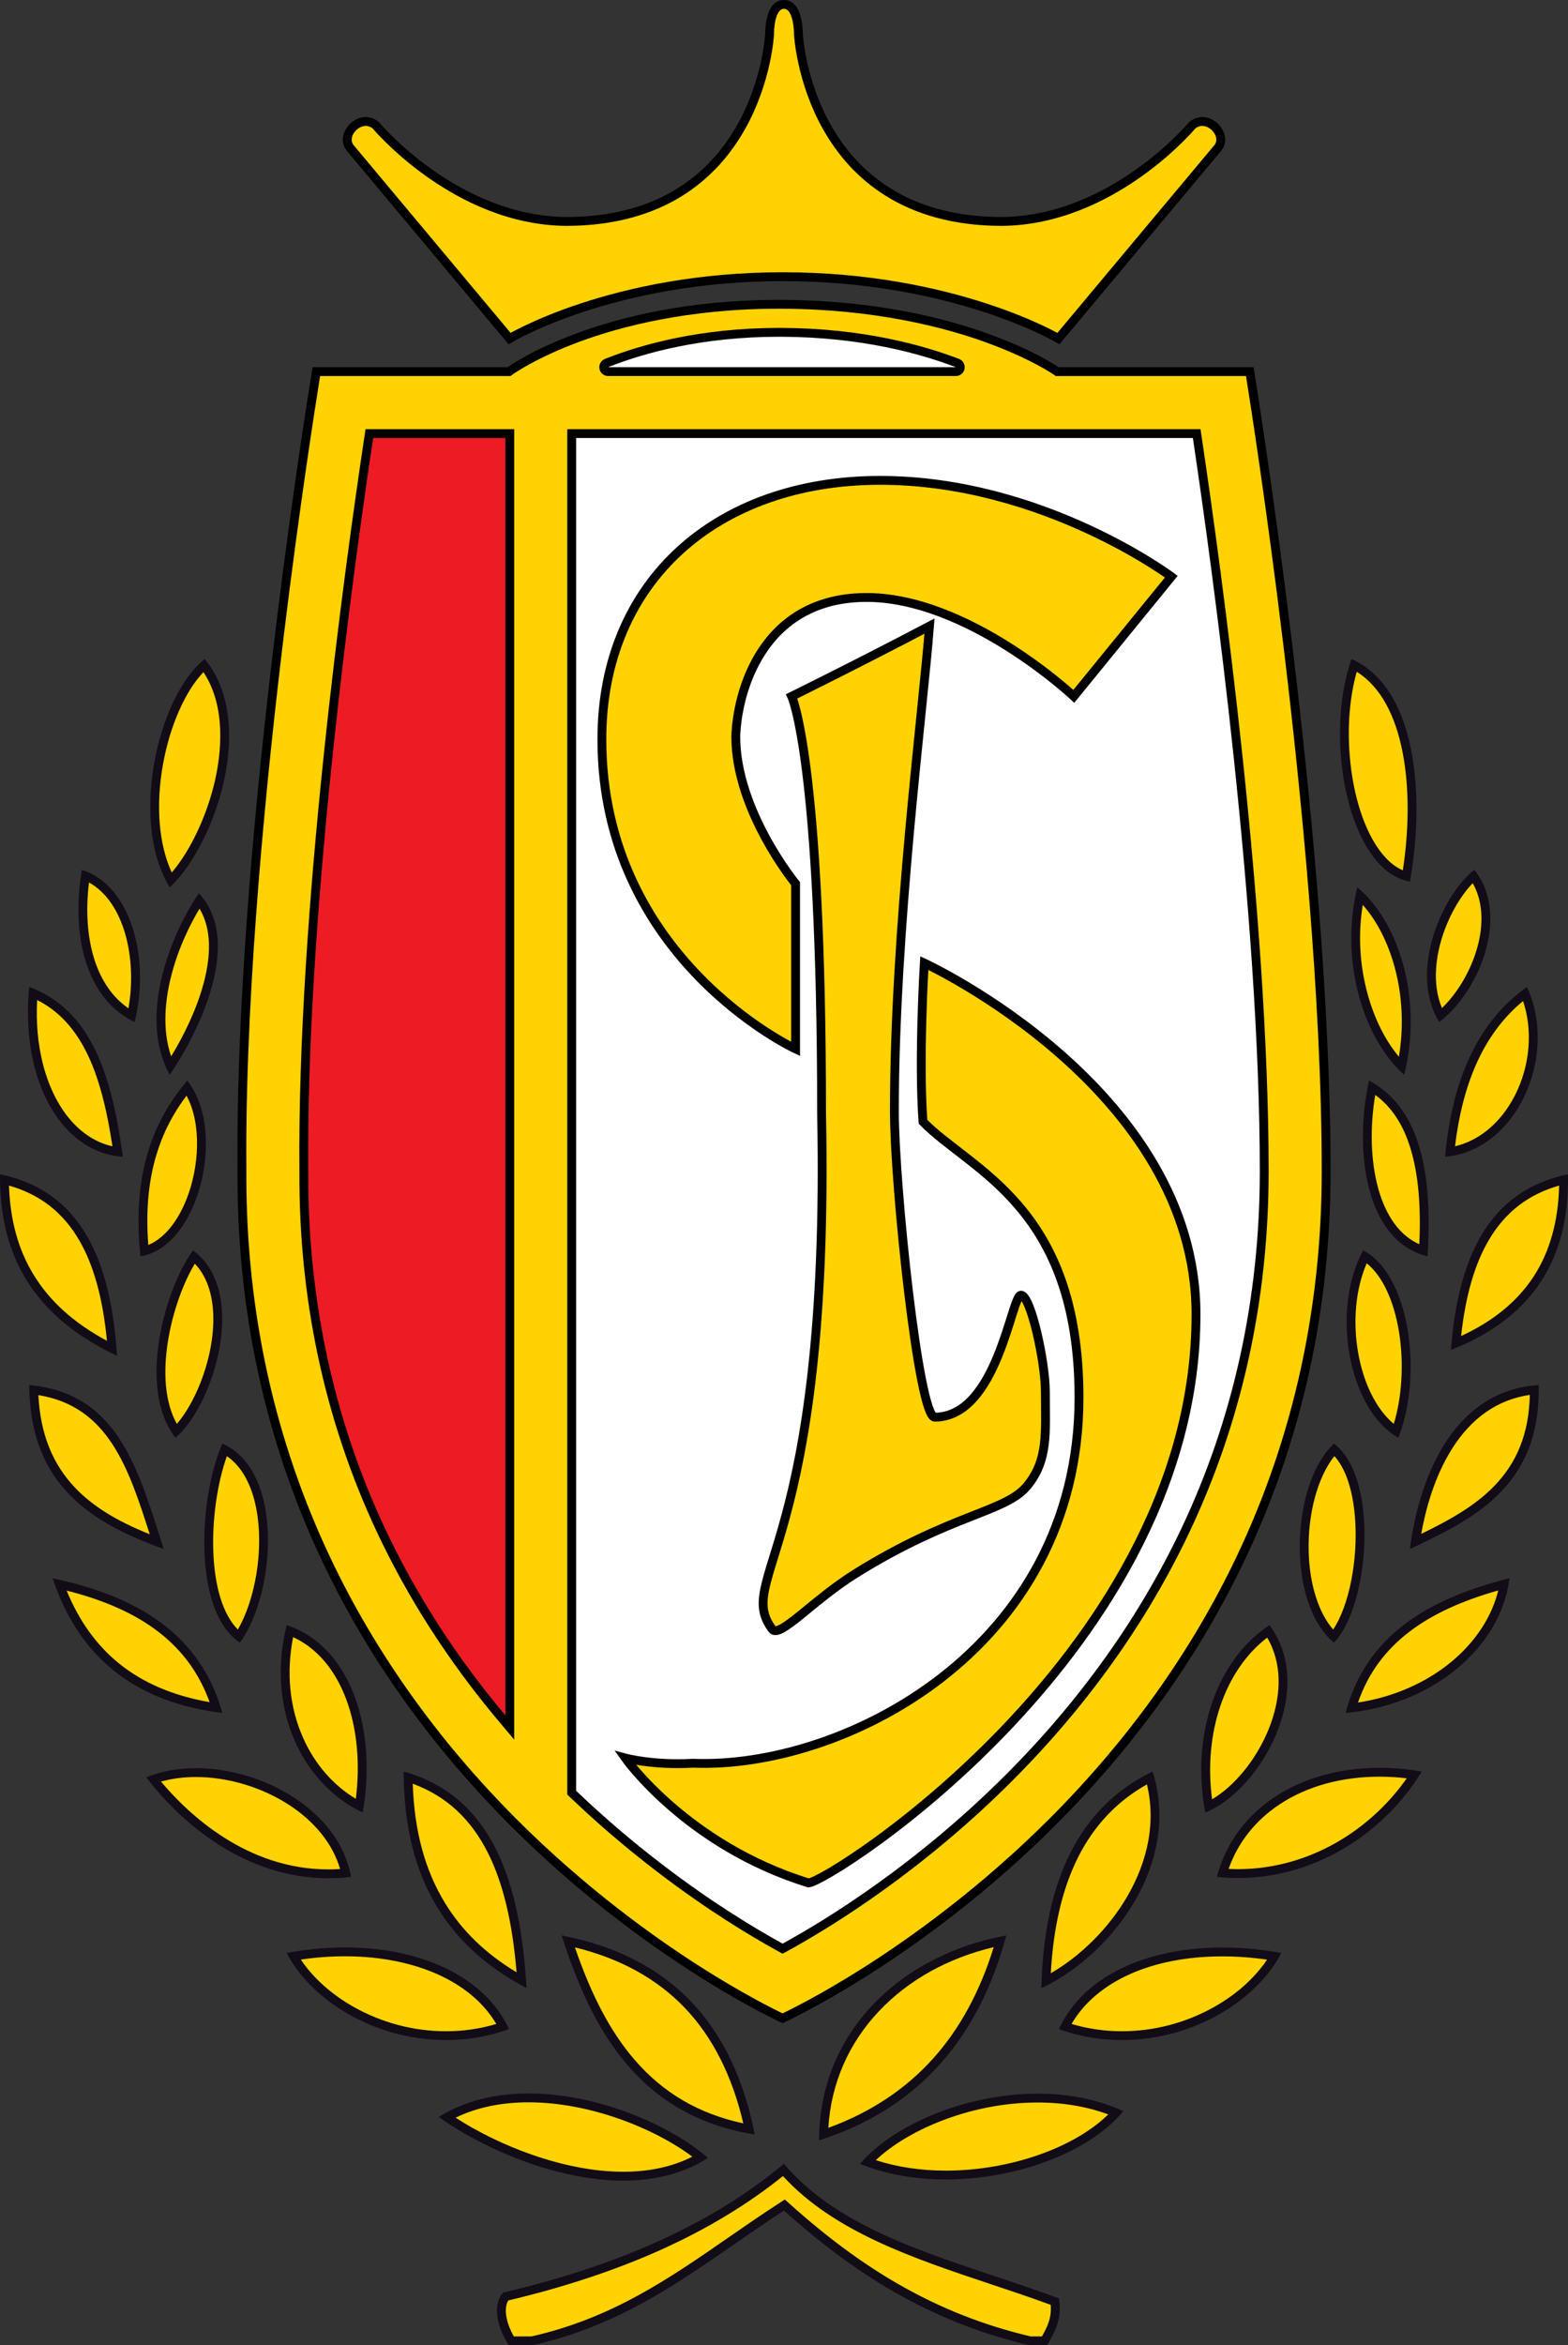 <?xml version="1.0" encoding="utf-8"?>
<!-- Generator: Adobe Illustrator 12.0.0, SVG Export Plug-In . SVG Version: 6.00 Build 51448)  -->
<!DOCTYPE svg PUBLIC "-//W3C//DTD SVG 1.1//EN" "http://www.w3.org/Graphics/SVG/1.1/DTD/svg11.dtd">
<svg  version="1.1" id="Layer_1" xmlns="http://www.w3.org/2000/svg" xmlns:xlink="http://www.w3.org/1999/xlink" width="201.011" height="300.426"
	 viewBox="0 0 201.011 300.426" overflow="visible" enable-background="new 0 0 201.011 300.426" xml:space="preserve">
<rect x="0" y="0" width="201.011" height="300.426" fill="#333333" stroke="none"/>
<g>
	<g>
		<g>
			<g>
				<path fill-rule="evenodd" clip-rule="evenodd" fill="#FFD200" d="M19.823,103.428c0,3.356,0.644,6.59,2.074,9.264
					c3.516-3.639,6.938-11.328,6.938-18.383c0-3.33-0.805-6.482-2.677-9.006C22.689,88.441,19.823,96.134,19.823,103.428z"/>
				<path fill="#120C16" d="M26.251,84.426c-3.956,3.076-6.982,11.249-6.987,18.905c-0.002,3.366,0.579,6.632,1.922,9.321l0,0
					c0.005,0.011,0.011,0.022,0.016,0.032l0,0c0.171,0.341,0.354,0.671,0.549,0.992c0.267-0.244,0.534-0.512,0.8-0.803l0,0
					c0.008-0.009,0.017-0.019,0.025-0.028l0,0c3.491-3.835,6.79-11.512,6.796-18.552C29.377,90.618,28.483,87.116,26.251,84.426
					L26.251,84.426z M22.019,111.767c-1.68-3.642-2.084-8.647-1.096-14.015c0.9-4.887,2.872-9.29,5.162-11.651
					c2.978,4.503,2.235,10.536,1.48,13.869C26.538,104.492,24.388,109.014,22.019,111.767L22.019,111.767z"/>
			</g>
			<g>
				<path fill-rule="evenodd" clip-rule="evenodd" fill="#FFD200" d="M172.334,94.031c0,5.202,1.159,10.486,3.343,14.149
					c1.302,2.185,2.889,3.526,4.602,4.009c0.462-2.815,0.736-5.708,0.736-8.526c0-8.18-2.154-15.627-7.423-18.383
					C172.757,87.941,172.334,90.963,172.334,94.031z"/>
				<path fill="#120C16" d="M173.251,84.426c-0.996,2.854-1.467,6.167-1.47,9.504c-0.009,8.355,2.913,16.864,7.869,18.705l0,0
					c0.002,0,0.003,0.001,0.005,0.001l0,0c0.354,0.132,0.72,0.229,1.096,0.29c0.533-3.032,0.834-6.212,0.833-9.314
					C181.583,95.037,179.282,87.056,173.251,84.426L173.251,84.426z M179.838,111.488c-1.663-0.708-2.892-2.282-3.675-3.597
					c-1.651-2.77-2.76-6.668-3.124-10.975c-0.326-3.864-0.011-7.664,0.889-10.859C180.144,89.907,181.411,101.174,179.838,111.488
					L179.838,111.488z"/>
			</g>
			<g>
				<path fill-rule="evenodd" clip-rule="evenodd" fill="#FFD200" d="M10.617,116.586c0,6.26,2.232,11.134,6.226,13.438
					c0.329-1.543,0.527-3.139,0.527-4.732c0-5.718-2.146-11.218-6.404-13.035C10.747,113.753,10.617,115.208,10.617,116.586z"/>
				<path fill="#120C16" d="M10.501,111.426c-0.292,1.725-0.441,3.431-0.443,5.08c-0.006,6,1.95,11.242,6.163,13.856l0,0
					c0.012,0.007,0.022,0.014,0.034,0.021l0,0c0.319,0.196,0.651,0.377,0.996,0.543c0.092-0.366,0.175-0.735,0.249-1.106l0,0
					c0.002-0.011,0.004-0.021,0.006-0.033l0,0c0.293-1.489,0.44-3.013,0.442-4.518C17.956,118.958,15.414,112.996,10.501,111.426
					L10.501,111.426z M16.467,129.167c-1.995-1.37-3.492-3.507-4.367-6.262c-0.903-2.842-1.137-6.226-0.69-9.859
					C15.925,115.528,17.596,122.778,16.467,129.167L16.467,129.167z"/>
			</g>
			<g>
				<path fill-rule="evenodd" clip-rule="evenodd" fill="#FFD200" d="M183.496,124.98c0,1.74,0.414,3.422,1.205,4.97
					c2.921-2.505,5.187-6.646,5.68-10.644c0.061-0.492,0.101-1.036,0.101-1.611c0-1.69-0.391-3.646-1.59-5.399
					C186.311,114.643,183.496,119.92,183.496,124.98z"/>
				<path fill="#120C16" d="M189.001,111.426c-2.98,2.325-6.073,8.11-6.063,13.57c0.003,1.71,0.311,3.388,1.021,4.917l0,0
					c0.002,0.005,0.004,0.009,0.006,0.014l0,0c0.159,0.34,0.338,0.673,0.537,0.998c0.295-0.224,0.586-0.466,0.871-0.726l0,0
					c0.004-0.003,0.007-0.006,0.01-0.009l0,0c3.188-2.902,5.668-7.898,5.667-12.504
					C191.049,115.404,190.438,113.216,189.001,111.426L189.001,111.426z M184.853,129.134c-1.359-3.234-0.65-6.844-0.05-8.84
					c0.843-2.795,2.351-5.468,3.994-7.159c1.188,2.081,1.23,4.41,1.021,6.103C189.377,122.813,187.399,126.691,184.853,129.134
					L184.853,129.134z"/>
			</g>
			<g>
				<path fill-rule="evenodd" clip-rule="evenodd" fill="#FFD200" d="M173.79,120.167c0,6.856,2.597,12.96,5.856,16.337
					c0.411-1.928,0.647-3.837,0.647-5.677c0-6.863-2.615-12.816-5.922-16.017C174.003,116.619,173.79,118.418,173.79,120.167z"/>
				<path fill="#120C16" d="M174.001,113.676c-0.528,2.157-0.772,4.337-0.773,6.471c-0.006,6.69,2.372,12.931,5.828,16.611l0,0
					c0.043,0.045,0.084,0.089,0.127,0.134l0,0c0.267,0.277,0.54,0.539,0.818,0.785c0.094-0.368,0.179-0.736,0.257-1.104l0,0
					c0.012-0.057,0.023-0.114,0.035-0.17l0,0c0.374-1.839,0.551-3.683,0.554-5.488C180.858,123.65,178.059,116.997,174.001,113.676
					L174.001,113.676z M179.331,135.364c-1.756-2.089-3.159-4.897-4.031-8.108c-1.01-3.723-1.211-7.604-0.6-11.338
					c1.808,2.025,3.24,4.818,4.113,8.064C179.795,127.631,179.97,131.603,179.331,135.364L179.331,135.364z"/>
			</g>
			<g>
				<path fill-rule="evenodd" clip-rule="evenodd" fill="#FFD200" d="M20.639,130.583c0,2.077,0.376,4.09,1.201,5.928
					c2.493-3.807,5.502-9.98,5.502-15.282c0-2.172-0.549-4.17-1.805-5.812C23.095,119.179,20.639,125.053,20.639,130.583z"/>
				<path fill="#120C16" d="M25.501,114.426c-2.427,3.494-5.448,9.992-5.438,16.188c0.003,2.034,0.333,4.035,1.117,5.887l0,0
					c0.022,0.053,0.045,0.105,0.068,0.158l0,0c0.151,0.344,0.318,0.683,0.502,1.016c0.199-0.285,0.412-0.6,0.632-0.941l0,0
					c0.029-0.044,0.058-0.089,0.086-0.135l0,0c2.29-3.572,5.464-9.868,5.457-15.388C27.923,118.672,27.247,116.297,25.501,114.426
					L25.501,114.426z M21.94,135.315c-1.192-3.462-0.735-7.255-0.063-10.011c0.961-3.934,2.617-7.108,3.701-8.906
					C28.72,121.587,25.125,130.135,21.94,135.315L21.94,135.315z"/>
			</g>
			<g>
				<path fill-rule="evenodd" clip-rule="evenodd" fill="#FFD200" d="M4.151,129.75c0,5.672,1.541,10.663,4.387,14.011
					c1.818,2.139,4.072,3.385,6.534,3.727c-1.259-8.719-3.57-17.001-10.798-20.168C4.213,128.137,4.151,128.956,4.151,129.75z"/>
				<path fill="#120C16" d="M3.751,126.426c-0.112,1.124-0.167,2.224-0.167,3.295c0,9.778,4.53,17.154,11.003,18.315l0,0
					c0.012,0.002,0.025,0.004,0.038,0.006l0,0c0.37,0.065,0.745,0.11,1.126,0.133C14.39,138.287,11.962,129.465,3.751,126.426
					L3.751,126.426z M14.414,146.843c-2.039-0.458-3.9-1.633-5.445-3.449c-1.552-1.825-2.749-4.272-3.463-7.077
					c-0.649-2.548-0.899-5.306-0.746-8.218c2.8,1.412,4.947,3.753,6.534,7.117C12.976,138.779,13.854,143.139,14.414,146.843
					L14.414,146.843z"/>
			</g>
			<g>
				<path fill-rule="evenodd" clip-rule="evenodd" fill="#FFD200" d="M185.915,147.456c3.319-0.509,6.34-2.636,8.344-6.051
					c1.531-2.61,2.311-5.571,2.311-8.473c0-1.924-0.403-3.799-1.097-5.552C190.109,131.482,186.895,138.225,185.915,147.456z"/>
				<path fill="#120C16" d="M195.751,126.426c-6.304,4.445-9.603,11.897-10.5,21.75c0.381-0.03,0.756-0.08,1.124-0.149l0,0
					c0.01-0.002,0.02-0.003,0.029-0.005l0,0c6.366-1.213,10.713-8.118,10.722-15.103
					C197.129,130.703,196.695,128.479,195.751,126.426L195.751,126.426z M186.531,146.834c0.508-4.26,1.504-7.98,2.968-11.077
					c1.437-3.041,3.367-5.565,5.75-7.523c0.618,1.844,0.856,3.866,0.693,5.925c-0.195,2.463-0.947,4.87-2.173,6.959
					C191.994,144.144,189.408,146.168,186.531,146.834L186.531,146.834z"/>
			</g>
			<g>
				<path fill-rule="evenodd" clip-rule="evenodd" fill="#FFD200" d="M18.323,156.407c0,1.2,0.09,2.466,0.204,3.749
					c2.41-0.651,4.557-2.891,5.936-6.393c0.847-2.151,1.358-4.742,1.358-7.275c0-2.601-0.58-5.106-1.846-7.045
					C20.199,144.183,18.323,149.648,18.323,156.407z"/>
				<path fill="#120C16" d="M24.001,138.426c-3.706,4.384-6.252,9.927-6.244,18.025c0.001,1.069,0.046,2.183,0.14,3.344l0,0
					c0,0.001,0,0.001,0,0.002l0,0c0.03,0.371,0.064,0.748,0.104,1.13c0.377-0.057,0.745-0.147,1.102-0.271l0,0
					c0.004-0.001,0.007-0.002,0.011-0.003l0,0c4.442-1.547,7.289-8.112,7.283-14.147C26.394,143.43,25.65,140.492,24.001,138.426
					L24.001,138.426z M19.009,159.478c-0.329-4.332,0.011-8.112,1.032-11.523c0.823-2.749,2.095-5.25,3.873-7.605
					c1.982,3.684,1.591,9.216,0.021,13.206C22.745,156.577,20.992,158.667,19.009,159.478L19.009,159.478z"/>
			</g>
			<g>
				<path fill-rule="evenodd" clip-rule="evenodd" fill="#FFD200" d="M175.29,145.524c0,6.826,2.306,12.962,7.172,14.597
					c0.065-1.207,0.12-2.396,0.12-3.499c0-8.93-2.176-14.461-6.661-17.252C175.525,141.411,175.29,143.493,175.29,145.524z"/>
				<path fill="#120C16" d="M175.501,138.426c-0.508,2.305-0.78,4.749-0.782,7.147c-0.005,6.72,2.117,13.082,7.167,15.012l0,0
					c0.011,0.004,0.021,0.008,0.03,0.012l0,0c0.348,0.131,0.71,0.241,1.085,0.33c0.024-0.381,0.046-0.758,0.064-1.133l0,0
					c0.001-0.006,0.001-0.014,0.001-0.02l0,0c0.053-1.058,0.08-2.089,0.08-3.095C183.147,148.045,181.143,141.417,175.501,138.426
					L175.501,138.426z M181.95,159.384c-3.086-1.365-4.577-4.601-5.293-7.236c-0.939-3.457-1.06-7.714-0.357-11.89
					c2.134,1.557,3.637,3.872,4.573,7.031C181.816,150.466,182.171,154.433,181.95,159.384L181.95,159.384z"/>
			</g>
			<g>
				<path fill-rule="evenodd" clip-rule="evenodd" fill="#FFD200" d="M14.326,172.669c-1.03-12.574-5.419-19.438-13.731-21.478
					C0.73,161.174,5.132,168.033,14.326,172.669z"/>
				<path fill="#120C16" d="M0.001,150.426C0,150.505,0,150.585,0,150.665c0,0.301,0.003,0.599,0.01,0.896l0,0
					c0,0.009,0,0.018,0.001,0.027l0,0c0.228,9.267,4.173,16.568,13.814,21.511l0,0c0.052,0.026,0.105,0.054,0.158,0.08l0,0
					c0.333,0.169,0.672,0.335,1.019,0.498C14.223,161.703,10.576,152.601,0.001,150.426L0.001,150.426z M13.71,171.758
					c-4.214-2.264-7.289-5.026-9.368-8.406c-1.991-3.236-3.039-7.003-3.189-11.479c3.991,1.133,6.958,3.456,9.041,7.069
					C12.032,162.134,13.188,166.339,13.71,171.758L13.71,171.758z"/>
			</g>
			<g>
				<path fill-rule="evenodd" clip-rule="evenodd" fill="#FFD200" d="M186.685,171.99c9.22-3.906,13.761-10.685,13.761-20.735
					c0-0.024-0.001-0.049-0.001-0.073C192.242,153.195,187.845,159.844,186.685,171.99z"/>
				<path fill="#120C16" d="M201.001,150.426c-10.347,2.152-14.088,10.912-15,22.5c0.356-0.14,0.706-0.282,1.05-0.43l0,0
					c0.043-0.019,0.085-0.036,0.128-0.055l0,0c9.415-4.083,13.729-11.234,13.83-20.858l0,0c0-0.008,0-0.016,0-0.023l0,0
					c0.001-0.09,0.002-0.181,0.002-0.271C201.011,151.004,201.008,150.716,201.001,150.426L201.001,150.426z M187.308,171.142
					c0.576-5.243,1.769-9.32,3.628-12.421c2.089-3.484,5.021-5.735,8.935-6.851c-0.094,4.538-1.183,8.44-3.242,11.614
					C194.555,166.68,191.425,169.25,187.308,171.142L187.308,171.142z"/>
			</g>
			<g>
				<path fill-rule="evenodd" clip-rule="evenodd" fill="#FFD200" d="M20.659,175.785c0,2.819,0.584,5.451,1.944,7.481
					c2.704-2.706,5.315-8.694,5.315-14.275c0-0.213-0.004-0.425-0.012-0.637c-0.083-2.266-0.75-5.269-3.061-7.287
					C22.718,164.263,20.659,170.304,20.659,175.785z"/>
				<path fill="#120C16" d="M24.751,160.176c-2.312,3.104-4.672,9.605-4.684,15.524c-0.006,2.778,0.507,5.429,1.785,7.537l0,0
					c0.001,0.002,0.002,0.004,0.003,0.006l0,0c0.197,0.324,0.412,0.636,0.646,0.933c0.273-0.233,0.545-0.498,0.813-0.791l0,0
					c0.001-0.002,0.003-0.004,0.005-0.005l0,0c2.755-3.013,5.166-9.024,5.164-14.41C28.482,165.421,27.436,162.145,24.751,160.176
					L24.751,160.176z M22.675,182.4c-3.205-5.693-0.611-15.72,2.301-20.524c1.8,1.877,2.29,4.504,2.363,6.501
					c0.098,2.691-0.481,5.788-1.629,8.721C24.868,179.244,23.796,181.107,22.675,182.4L22.675,182.4z"/>
			</g>
			<g>
				<path fill-rule="evenodd" clip-rule="evenodd" fill="#FFD200" d="M173.219,169.281c0,5.723,2.133,11.479,5.74,13.987
					c0.871-2.45,1.325-5.322,1.325-8.223c0-5.891-1.801-11.761-5.294-14.021C173.801,163.463,173.219,166.352,173.219,169.281z"/>
				<path fill="#120C16" d="M174.751,160.176c-1.441,2.645-2.115,5.877-2.118,9.129c-0.006,5.713,2.058,11.485,5.652,14.229l0,0
					c0.007,0.006,0.014,0.011,0.021,0.017l0,0c0.305,0.23,0.62,0.44,0.945,0.626c0.14-0.345,0.27-0.7,0.39-1.064l0,0
					c0.002-0.007,0.004-0.013,0.006-0.019l0,0c0.788-2.386,1.185-5.163,1.188-7.958
					C180.845,168.753,178.813,162.283,174.751,160.176L174.751,160.176z M178.677,182.399c-4.684-3.909-6.397-13.844-3.47-20.573
					c1.997,1.606,3.481,4.733,4.143,8.813C179.994,174.608,179.73,178.973,178.677,182.399L178.677,182.399z"/>
			</g>
			<g>
				<path fill-rule="evenodd" clip-rule="evenodd" fill="#FFD200" d="M20.102,197.489c-0.184-0.566-0.367-1.132-0.367-1.132
					c-2.822-8.774-5.51-17.053-15.386-18.276C4.675,189.787,11.96,194.441,20.102,197.489z"/>
				<path fill="#120C16" d="M3.751,177.426c0.002,0.385,0.011,0.762,0.027,1.133l0,0c0,0.002,0,0.006,0,0.008l0,0
					c0.486,11.256,7.363,16.122,15.867,19.36l0,0c0.097,0.037,0.194,0.073,0.291,0.11l0,0c0.353,0.132,0.708,0.261,1.065,0.389
					C17.838,188.84,15.459,178.468,3.751,177.426L3.751,177.426z M19.196,196.535c-4.291-1.718-7.273-3.575-9.507-5.892
					c-2.954-3.063-4.519-6.976-4.769-11.93c9.013,1.46,11.573,9.417,14.275,17.819C19.195,196.534,19.195,196.534,19.196,196.535
					L19.196,196.535z"/>
			</g>
			<g>
				<path fill-rule="evenodd" clip-rule="evenodd" fill="#FFD200" d="M181.459,197.466c7.328-3.45,15.202-7.625,15.229-19.393
					C185.465,179.224,182.288,192.074,181.459,197.466z"/>
				<path fill="#120C16" d="M197.251,177.426c-11.299,0.703-15.445,12.552-16.5,21c0.343-0.161,0.685-0.321,1.026-0.483l0,0
					c0.064-0.03,0.13-0.062,0.195-0.093l0,0c7.809-3.714,15.062-7.984,15.28-19.288l0,0c0,0,0-0.001,0-0.002l0,0
					c0.003-0.179,0.005-0.359,0.005-0.542C197.258,177.823,197.256,177.625,197.251,177.426L197.251,177.426z M182.193,196.487
					c0.543-3.031,1.66-7.256,3.926-10.862c2.522-4.014,5.882-6.344,9.997-6.942c-0.115,4.901-1.602,8.657-4.629,11.745
					C189.024,192.938,185.826,194.729,182.193,196.487L182.193,196.487z"/>
			</g>
			<g>
				<path fill-rule="evenodd" clip-rule="evenodd" fill="#FFD200" d="M26.721,197.521c0,5.031,1.142,9.784,3.877,12.036
					c2.01-3.057,3.193-7.722,3.193-12.185c0-1.932-0.216-3.815-0.672-5.496c-0.566-2.086-1.816-4.721-4.322-6.096
					C27.521,188.995,26.721,193.323,26.721,197.521z"/>
				<path fill="#120C16" d="M28.501,184.926c-1.391,3.189-2.316,7.992-2.313,12.641c0.003,4.918,1.046,9.664,3.676,12.149l0,0
					c0,0.001,0,0.001,0.001,0.001l0,0c0.277,0.263,0.572,0.499,0.885,0.709c0.217-0.296,0.425-0.612,0.625-0.946l0,0l0,0l0,0
					c1.842-3.077,2.979-7.703,2.979-12.157C34.353,191.899,32.663,186.73,28.501,184.926L28.501,184.926z M30.492,208.746
					c-1.876-1.894-2.984-5.396-3.149-10.042c-0.148-4.157,0.525-8.776,1.741-12.169c1.993,1.351,2.991,3.663,3.487,5.491
					c0.751,2.766,0.856,6.174,0.297,9.597C32.421,204.357,31.574,206.879,30.492,208.746L30.492,208.746z"/>
			</g>
			<g>
				<path fill-rule="evenodd" clip-rule="evenodd" fill="#FFD200" d="M167.189,198.065c0,0.266,0.005,0.533,0.013,0.801
					c0.141,4.695,1.53,8.505,3.775,10.682c2.026-2.54,3.38-7.778,3.38-12.961c0-0.753-0.028-1.505-0.087-2.245
					c-0.318-4.006-1.484-6.988-3.253-8.588C168.657,188.305,167.189,192.984,167.189,198.065z"/>
				<path fill="#120C16" d="M171.001,184.926c-2.838,2.678-4.375,7.951-4.378,13.149c-0.004,4.96,1.389,9.851,4.378,12.351
					c0.25-0.259,0.49-0.553,0.719-0.877l0,0h0.001l0,0c1.994-2.82,3.203-7.996,3.203-12.97
					C174.923,191.687,173.751,186.991,171.001,184.926L171.001,184.926z M170.903,208.742c-1.857-2.139-3.011-5.729-3.135-9.894
					c-0.147-4.896,1.155-9.669,3.301-12.325c1.429,1.585,2.354,4.324,2.635,7.863C174.134,199.792,172.93,205.748,170.903,208.742
					L170.903,208.742z"/>
			</g>
			<g>
				<path fill-rule="evenodd" clip-rule="evenodd" fill="#FFD200" d="M27.644,218.698c-2.592-8.121-8.975-13.145-19.952-15.698
					C11.044,212.064,17.586,217.215,27.644,218.698z"/>
				<path fill="#120C16" d="M6.751,202.176c0.12,0.361,0.246,0.718,0.376,1.069l0,0c0.023,0.063,0.047,0.125,0.07,0.188l0,0
					c3.282,8.684,9.715,14.217,20.075,15.823l0,0c0.035,0.005,0.071,0.011,0.106,0.016l0,0c0.37,0.057,0.743,0.107,1.123,0.154
					C25.681,209.246,17.478,204.449,6.751,202.176L6.751,202.176z M26.872,218.041c-4.661-0.805-8.577-2.479-11.66-4.989
					c-2.856-2.325-5.094-5.446-6.669-9.298C18.375,206.23,24.267,210.82,26.872,218.041L26.872,218.041z"/>
			</g>
			<g>
				<path fill-rule="evenodd" clip-rule="evenodd" fill="#FFD200" d="M173.34,218.715c9.888-1.211,17.942-7.76,19.395-15.726
					C181.782,205.931,175.738,210.835,173.34,218.715z"/>
				<path fill="#120C16" d="M193.501,202.176c-10.183,2.565-18.344,7.154-21,17.25c0.379-0.034,0.755-0.074,1.127-0.123l0,0
					c0.029-0.003,0.057-0.007,0.086-0.011l0,0c10.148-1.338,18.001-8.01,19.593-15.896l0,0c0.007-0.033,0.013-0.066,0.02-0.1l0,0
					C193.398,202.925,193.457,202.552,193.501,202.176L193.501,202.176z M174.09,218.093c1.3-3.756,3.525-6.779,6.769-9.208
					c2.85-2.135,6.529-3.827,11.211-5.153c-0.822,3.363-2.895,6.544-5.956,9.098C182.836,215.563,178.617,217.401,174.09,218.093
					L174.09,218.093z"/>
			</g>
			<g>
				<path fill-rule="evenodd" clip-rule="evenodd" fill="#FFD200" d="M36.539,214.37c0,8.205,4.425,14.209,9.509,16.904
					c0.232-1.561,0.378-3.16,0.378-4.769c0-7.498-2.691-14.945-9.25-17.517C36.764,210.864,36.539,212.669,36.539,214.37z"/>
				<path fill="#120C16" d="M36.751,208.176c-0.516,2.091-0.756,4.12-0.757,6.061c-0.004,7.908,3.964,14.333,9.449,17.398l0,0
					c0.017,0.009,0.032,0.018,0.048,0.026l0,0c0.332,0.184,0.668,0.355,1.01,0.515c0.065-0.374,0.124-0.747,0.176-1.12l0,0
					c0.002-0.017,0.005-0.033,0.007-0.05l0,0c0.209-1.506,0.314-3.008,0.315-4.484C47.005,218.041,43.58,210.436,36.751,208.176
					L36.751,208.176z M45.617,230.427c-2.903-1.732-5.275-4.461-6.767-7.821c-1.729-3.893-2.165-8.325-1.277-12.891
					c3.785,1.739,5.78,5.208,6.803,7.937C45.764,221.351,46.193,225.836,45.617,230.427L45.617,230.427z"/>
			</g>
			<g>
				<path fill-rule="evenodd" clip-rule="evenodd" fill="#FFD200" d="M154.569,226.748c0,1.499,0.144,3.031,0.387,4.573
					c3.758-1.818,7.411-6.483,8.856-11.469c0.373-1.287,0.669-2.824,0.669-4.464c0-2.065-0.509-4.288-1.885-6.381
					C157.529,212.584,154.569,219.272,154.569,226.748z"/>
				<path fill="#120C16" d="M162.751,208.176c-5.346,3.472-8.755,10.425-8.756,18.531c0,1.409,0.104,2.854,0.317,4.321l0,0
					c0.001,0.009,0.002,0.02,0.004,0.028l0,0c0.055,0.372,0.116,0.744,0.185,1.119c0.343-0.134,0.687-0.293,1.03-0.475l0,0
					c0.011-0.006,0.022-0.013,0.033-0.019l0,0c4.76-2.544,9.468-9.549,9.478-16.248
					C165.046,212.883,164.367,210.375,162.751,208.176L162.751,208.176z M155.382,230.487c-1.12-8.508,1.62-16.547,7.067-20.711
					c2.024,3.458,1.593,7.25,0.818,9.919c-0.731,2.521-2.087,5.071-3.817,7.184C158.18,228.43,156.771,229.673,155.382,230.487
					L155.382,230.487z"/>
			</g>
			<g>
				<path fill-rule="evenodd" clip-rule="evenodd" fill="#FFD200" d="M19.73,227.979c3.572,4.463,12.152,13.051,24.517,11.925
					c-0.928-4.003-3.793-7.544-8.251-9.992C30.751,227.03,24.485,226.335,19.73,227.979z"/>
				<path fill="#120C16" d="M25.128,226.5c-2.259,0-4.442,0.377-6.377,1.176c0.228,0.297,0.462,0.593,0.703,0.89l0,0
					c0.01,0.013,0.021,0.025,0.031,0.038l0,0c5.042,6.182,12.938,11.997,22.607,11.997c0.585,0,1.178-0.021,1.776-0.065l0,0
					c0.001,0,0.003,0,0.004,0l0,0c0.374-0.027,0.75-0.064,1.129-0.109C43.509,231.987,33.754,226.5,25.128,226.5L25.128,226.5z
					 M20.642,228.22c1.378-0.389,2.88-0.585,4.486-0.585c4.116,0,8.486,1.316,11.99,3.611c3.307,2.167,5.571,5.033,6.484,8.171
					c-0.503,0.033-1.008,0.05-1.51,0.05C31.61,239.467,24.121,232.367,20.642,228.22L20.642,228.22z"/>
			</g>
			<g>
				<path fill-rule="evenodd" clip-rule="evenodd" fill="#FFD200" d="M156.795,239.9c11.543,0.883,20.226-5.971,24.472-12.531
					C169.473,225.675,159.619,230.732,156.795,239.9z"/>
				<path fill="#120C16" d="M176.86,226.457c-0.006,0-0.012,0-0.018,0c-10.239,0-18.546,5.246-20.842,13.97
					c0.379,0.039,0.756,0.07,1.131,0.094l0,0c0.006,0,0.013,0,0.019,0.001l0,0c0.525,0.031,1.048,0.047,1.565,0.047
					c9.896,0,18.277-5.675,22.878-12.601l0,0c0.018-0.027,0.036-0.055,0.054-0.082l0,0c0.209-0.317,0.41-0.637,0.604-0.959
					C180.41,226.611,178.607,226.457,176.86,226.457L176.86,226.457z M157.501,239.404c1.195-3.383,3.444-6.229,6.566-8.287
					c3.499-2.307,7.917-3.525,12.775-3.525c0.006,0,0.012,0,0.017,0c1.14,0,2.304,0.068,3.478,0.205
					c-2.129,3.056-4.995,5.771-8.214,7.757c-4.116,2.539-8.752,3.881-13.407,3.881C158.313,239.434,157.907,239.424,157.501,239.404
					L157.501,239.404z"/>
			</g>
			<g>
				<path fill-rule="evenodd" clip-rule="evenodd" fill="#FFD200" d="M66.833,253.606c-1.06-14.913-5.566-22.955-14.471-25.844
					C52.589,239.745,57.34,248.213,66.833,253.606z"/>
				<path fill="#120C16" d="M51.751,226.926c0,0.382,0.005,0.76,0.014,1.133l0,0c0,0.018,0.001,0.034,0.001,0.052l0,0
					c0.331,13.161,5.988,20.996,14.559,25.917l0,0c0.06,0.035,0.121,0.069,0.181,0.104l0,0c0.328,0.186,0.659,0.367,0.995,0.545
					C66.707,240.97,63.062,230.115,51.751,226.926L51.751,226.926z M66.223,252.653c-3.991-2.407-7.007-5.33-9.182-8.89
					c-2.571-4.209-3.928-9.217-4.129-15.271c4.278,1.573,7.442,4.488,9.646,8.873C64.487,241.208,65.691,246.222,66.223,252.653
					L66.223,252.653z"/>
			</g>
			<g>
				<path fill-rule="evenodd" clip-rule="evenodd" fill="#FFD200" d="M134.135,253.677c6.738-3.537,13.921-11.9,13.921-21.181
					c0-1.548-0.243-3.12-0.678-4.696C139.091,232.131,134.641,240.83,134.135,253.677z"/>
				<path fill="#120C16" d="M147.751,226.926c-9.435,4.563-13.941,14.058-14.25,27.75c0.338-0.157,0.677-0.326,1.016-0.505l0,0
					c0.045-0.024,0.09-0.048,0.135-0.072l0,0c7.084-3.81,13.967-12.269,13.979-21.525
					C148.633,230.713,148.358,228.82,147.751,226.926L147.751,226.926z M134.709,252.769c0.32-5.893,1.498-10.892,3.507-14.881
					c2.039-4.048,5.002-7.175,8.819-9.312c1.405,5.903-0.604,11.11-2.629,14.53C142.065,247.063,138.526,250.567,134.709,252.769
					L134.709,252.769z"/>
			</g>
			<g>
				<path fill-rule="evenodd" clip-rule="evenodd" fill="#FFD200" d="M95.981,272.69c-2.859-13.353-10.438-21.201-23.116-23.958
					C76.337,259.277,81.938,270.055,95.981,272.69z"/>
				<path fill="#120C16" d="M72.001,247.926c0.115,0.361,0.232,0.721,0.351,1.078l0,0c0.018,0.053,0.035,0.105,0.053,0.158l0,0
					c3.939,11.793,10.006,21.46,23.147,24.05l0,0c0.028,0.006,0.055,0.011,0.083,0.017l0,0c0.367,0.07,0.739,0.137,1.117,0.197
					C94.016,259.411,86.05,250.626,72.001,247.926L72.001,247.926z M95.287,272c-5.702-1.217-10.279-3.897-13.954-8.162
					c-3.036-3.523-5.482-8.126-7.632-14.383c5.793,1.416,10.53,4.021,14.098,7.761C91.351,260.938,93.865,265.906,95.287,272
					L95.287,272z"/>
			</g>
			<g>
				<path fill-rule="evenodd" clip-rule="evenodd" fill="#FFD200" d="M105.649,273.32c11.334-3.891,18.894-12.155,22.496-24.585
					C114.945,251.552,106.068,261.25,105.649,273.32z"/>
				<path fill="#120C16" d="M129.001,247.926c-13.723,2.527-23.99,12.508-24,26.25c0.363-0.116,0.721-0.235,1.076-0.359l0,0
					c0.021-0.007,0.041-0.015,0.062-0.021l0,0c11.641-4.081,18.947-12.499,22.52-24.649l0,0c0.013-0.042,0.025-0.085,0.037-0.128
					l0,0C128.801,248.657,128.902,248.293,129.001,247.926L129.001,247.926z M106.186,272.575c0.355-5.672,2.584-10.813,6.497-14.95
					c3.768-3.984,8.825-6.798,14.707-8.2c-1.756,5.699-4.374,10.503-7.797,14.302C116.058,267.648,111.553,270.621,106.186,272.575
					L106.186,272.575z"/>
			</g>
			<g>
				<path fill-rule="evenodd" clip-rule="evenodd" fill="#FFD200" d="M37.699,250.613c4.313,7.27,15.867,12.496,26.688,8.956
					C60.498,252.2,49.755,248.586,37.699,250.613z"/>
				<path fill="#120C16" d="M44.227,249.462c-0.001,0-0.002,0-0.004,0c-2.43,0-4.944,0.235-7.472,0.714
					c0.172,0.332,0.359,0.661,0.56,0.986l0,0c0.012,0.019,0.024,0.038,0.036,0.057l0,0c3.564,5.72,11.374,10.114,19.828,10.114
					c2.307,0,4.664-0.327,6.995-1.045l0,0c0.002-0.001,0.005-0.002,0.007-0.003l0,0c0.359-0.11,0.717-0.23,1.075-0.359
					C62.095,253.105,53.789,249.462,44.227,249.462L44.227,249.462z M38.567,251.019c1.899-0.28,3.795-0.422,5.656-0.422
					c0.002,0,0.005,0,0.008,0c4.64,0,8.934,0.886,12.417,2.561c3.099,1.49,5.488,3.587,6.979,6.11
					c-2.081,0.618-4.245,0.932-6.452,0.932c-4.112,0-8.195-1.072-11.808-3.101C42.501,255.49,40.137,253.367,38.567,251.019
					L38.567,251.019z"/>
			</g>
			<g>
				<path fill-rule="evenodd" clip-rule="evenodd" fill="#FFD200" d="M136.612,259.568c10.821,3.543,22.374-1.685,26.69-8.952
					C151.003,248.61,140.479,252.147,136.612,259.568z"/>
				<path fill="#120C16" d="M156.703,249.475c-9.57,0.001-17.794,3.555-20.952,10.451c0.357,0.129,0.716,0.249,1.075,0.36l0,0
					c0.003,0,0.005,0.001,0.007,0.002l0,0c2.33,0.718,4.687,1.045,6.994,1.045c8.453,0,16.263-4.394,19.828-10.112l0,0
					c0.012-0.02,0.024-0.04,0.036-0.06l0,0c0.2-0.324,0.388-0.653,0.56-0.985C161.688,249.708,159.152,249.475,156.703,249.475
					L156.703,249.475z M137.369,259.266c3.17-5.445,10.277-8.656,19.334-8.657c1.872,0,3.792,0.141,5.727,0.419
					c-1.569,2.344-3.932,4.464-6.795,6.071c-3.612,2.028-7.695,3.101-11.808,3.101C141.618,260.2,139.452,259.886,137.369,259.266
					L137.369,259.266z"/>
			</g>
			<g>
				<path fill-rule="evenodd" clip-rule="evenodd" fill="#FFD200" d="M57.367,271.238c7.713,5.265,22.409,10.798,32.349,5.097
					C82.314,270.326,67.21,265.804,57.367,271.238z"/>
				<path fill="#120C16" d="M67.768,268.169c-4.105,0.001-8.112,0.872-11.517,3.007c0.297,0.214,0.607,0.431,0.931,0.648l0,0
					c0.03,0.02,0.059,0.039,0.089,0.06l0,0c5.394,3.603,14.296,7.448,22.631,7.448c3.469,0,6.842-0.667,9.821-2.295l0,0
					c0.019-0.011,0.037-0.021,0.055-0.03l0,0c0.33-0.183,0.654-0.376,0.973-0.581C85.968,272.233,76.634,268.169,67.768,268.169
					L67.768,268.169z M58.407,271.275c2.683-1.308,5.824-1.97,9.361-1.971c7.891,0,16.169,3.357,20.984,6.963
					c-2.529,1.283-5.499,1.932-8.851,1.932C72.322,278.199,63.963,274.867,58.407,271.275L58.407,271.275z"/>
			</g>
			<g>
				<path fill-rule="evenodd" clip-rule="evenodd" fill="#FFD200" d="M111.294,276.938c11.091,4.094,25.849,0.074,31.703-6.291
					C132.299,266.252,117.698,270.26,111.294,276.938z"/>
				<path fill="#120C16" d="M133.028,268.196c-0.003,0-0.005,0-0.008,0c-9.163,0-18.431,3.94-22.77,8.98
					c0.349,0.144,0.701,0.279,1.059,0.406l0,0c0.024,0.009,0.049,0.018,0.073,0.026l0,0c3.07,1.086,6.453,1.58,9.87,1.58
					c8.601,0,17.41-3.136,21.96-7.873l0,0c0.013-0.014,0.025-0.026,0.038-0.04l0,0c0.265-0.277,0.516-0.562,0.75-0.85
					C140.599,268.874,136.823,268.196,133.028,268.196L133.028,268.196z M112.271,276.712c2.01-1.879,4.782-3.575,7.98-4.864
					c4.084-1.648,8.499-2.519,12.77-2.519c0.002,0,0.005,0,0.008,0c3.28,0,6.314,0.513,9.044,1.526
					c-4.382,4.293-12.648,7.199-20.819,7.199C118.039,278.055,114.97,277.593,112.271,276.712L112.271,276.712z"/>
			</g>
			<g>
				<path fill-rule="evenodd" clip-rule="evenodd" fill="#FFD200" d="M64.86,294.168c-0.409,0.52-0.592,1.149-0.592,1.824
					c0,1.423,0.708,2.967,1.298,3.865c0.49,0,2.491,0,2.613,0c10.452-2.338,18.169-7.678,25.632-12.844l6.75-4.563l0.318,0.303
					c10.242,9.18,19.866,14.456,31.195,17.104c0.116,0,1.368,0,1.838,0c0.091-0.169,0.183-0.339,0.183-0.339
					c0.607-1.111,1.188-2.173,1.188-3.816c0-0.265-0.034-0.564-0.067-0.863c-0.62-0.215-8.011-2.776-8.011-2.776
					c-10.021-3.343-20.352-6.819-26.757-14.129C91.444,285.329,79.798,290.647,64.86,294.168z"/>
				<path fill="#120C16" d="M100.501,277.176c-9.534,7.966-21.818,13.183-36,16.5c-0.57,0.645-0.792,1.453-0.794,2.298
					c-0.005,1.671,0.846,3.482,1.544,4.452c1,0,2,0,3,0c13.496-3.004,22.217-10.783,32.25-17.25c8.57,7.681,18.321,14.18,31.5,17.25
					c0.75,0,1.5,0,2.25,0c0.722-1.39,1.604-2.616,1.6-4.729c0-0.392-0.031-0.813-0.1-1.271
					C123.012,289.665,108.485,286.693,100.501,277.176L100.501,277.176z M65.16,294.685c7.209-1.709,13.784-3.889,19.549-6.482
					c5.893-2.649,11.155-5.827,15.662-9.454c6.527,7.139,16.752,10.55,26.653,13.853c2.539,0.847,5.159,1.72,7.676,2.645
					c0.12,1.768-0.451,2.812-1.104,4.002c-0.008,0.015-0.016,0.029-0.023,0.044h-1.443c-6.058-1.424-11.633-3.631-17.042-6.744
					c-4.576-2.635-9.1-5.977-13.83-10.216l-0.644-0.578l-0.727,0.47c-2.179,1.403-4.323,2.889-6.397,4.324
					c-7.743,5.359-15.059,10.424-25.364,12.744h-2.259C65.13,298.031,64.413,295.921,65.16,294.685L65.16,294.685z"/>
			</g>
		</g>
	</g>
	<path fill="#FFD200" stroke="#000000" stroke-width="1.134" d="M155.687,16.203c-1.583-1.333-2.833-0.167-2.833-0.167
		s-10.209,12.25-24.5,12.333c-24.834-0.083-26-24-26-24s0.057-3.813-1.86-3.802S98.66,4.369,98.66,4.369s-1.167,23.917-26,24
		c-14.292-0.083-24.5-12.333-24.5-12.333s-1.251-1.167-2.834,0.167c-1.458,1.458-0.5,2.667-0.5,2.667l20.5,24.5
		c0,0,13.125-7.927,35.042-7.927s35.318,7.927,35.318,7.927l20.5-24.5C156.187,18.869,157.145,17.661,155.687,16.203z"/>
	<g>
		<path fill="#FFD200" d="M65.407,47.495l-0.149,0.108c0,0-23.776,0-24.703,0c-0.881,5.412-9.548,59.708-9.551,100.022l0.011,2.406
			c0,0.013-0.002,0.685-0.002,0.685c0.02,39.566,18.912,66.795,34.757,82.669c16.114,16.144,32.426,24.146,34.553,25.151
			c2.135-1.01,18.546-9.06,34.753-25.306c15.935-15.973,34.93-43.372,34.93-83.195c0-40.548-8.901-96.912-9.79-102.433
			c-0.929,0-24.696,0-24.696,0l-0.146-0.103c-0.12-0.084-12.276-8.4-35.053-8.522c0.003,0-0.248,0-0.248,0l-0.243,0
			C77.384,38.978,65.524,47.409,65.407,47.495z"/>
		<path d="M99.83,38.411c-22.925,0.001-34.757,8.626-34.757,8.626h-25c0,0-9.633,57.794-9.636,100.589
			c0,0.809,0.004,1.613,0.011,2.411l0,0l0,0c-0.001,0.227-0.002,0.454-0.002,0.68c0.038,77.005,69.877,108.445,69.877,108.445
			s70.251-31.625,70.251-109.125c0-43-9.875-103-9.875-103h-25c0,0-12.125-8.5-35.376-8.625
			C100.156,38.412,99.994,38.411,99.83,38.411L99.83,38.411z M41.037,48.171h24.037h0.368l0.299-0.217
			c0.029-0.021,2.966-2.126,8.611-4.204c5.211-1.918,13.861-4.205,25.479-4.205h0.241l0.252,0.001c-0.002,0-0.004,0-0.006,0
			c11.795,0.063,20.609,2.349,25.928,4.256c5.762,2.066,8.775,4.144,8.804,4.164l0.293,0.204l0.357,0.001h24.034
			c0.577,3.611,2.69,17.144,4.778,34.388c2.248,18.556,4.929,45.325,4.929,67.478c0,17.508-3.656,34.081-10.867,49.261
			c-5.771,12.147-13.821,23.44-23.927,33.563c-8.999,9.015-17.993,15.412-23.953,19.191c-5.233,3.317-9.084,5.241-10.37,5.857
			c-1.288-0.618-5.149-2.549-10.373-5.862c-5.926-3.763-14.867-10.128-23.809-19.092c-10.034-10.058-18.028-21.275-23.76-33.341
			c-7.159-15.07-10.794-31.521-10.802-48.899c0-0.223,0.001-0.449,0.002-0.674v-0.007v-0.008c-0.007-0.829-0.011-1.637-0.011-2.401
			c0.001-22.046,2.616-48.165,4.809-66.194C38.412,64.729,40.466,51.7,41.037,48.171L41.037,48.171z M100.789,258.127
			L100.789,258.127L100.789,258.127L100.789,258.127z"/>
	</g>
	<g>
		<path fill="#FFFFFF" d="M77.912,46.442c-0.253,0.1-0.479,0.398-0.428,0.666s0.206,0.494,0.479,0.494h44.575
			c0.273,0,0.508-0.195,0.558-0.464c0.05-0.269-0.1-0.535-0.354-0.632c-4.599-1.762-12.222-3.875-22.424-3.935L99.89,42.57
			C89.863,42.571,82.404,44.677,77.912,46.442z"/>
		<path d="M99.892,42.004c-10.119,0.001-17.651,2.128-22.188,3.912c-0.042,0.016-0.08,0.032-0.119,0.049l-0.051,0.021
			c-0.502,0.205-0.789,0.736-0.685,1.268c0.105,0.532,0.571,0.916,1.113,0.916h44.574c0.547,0,1.015-0.39,1.115-0.928
			c0.099-0.537-0.199-1.069-0.709-1.265c-4.643-1.778-12.334-3.911-22.623-3.972h-0.222c0.002,0,0.004,0,0.005,0L99.892,42.004
			L99.892,42.004z M77.962,47.036c0.054-0.022,0.101-0.043,0.157-0.065c4.446-1.748,11.834-3.832,21.768-3.833l0.21,0.001h0.215
			c10.114,0.06,17.667,2.151,22.224,3.897l0,0l0,0H77.962L77.962,47.036L77.962,47.036L77.962,47.036z"/>
	</g>
	<g>
		<path fill="#ED1C24" d="M47.349,55.541l-0.072,0.482c-2.599,17.281-8.611,61.028-8.325,93.939v0.118
			c-0.079,16.259,3.212,31.644,9.782,45.721c3.987,8.546,9.243,16.722,15.62,24.303l1.001,1.189V55.541H47.349z"/>
		<path d="M65.921,54.974h-1.134h-16.95h-0.976l-0.145,0.965c-2.601,17.292-8.619,61.069-8.332,94.029v0.113
			c-0.079,16.341,3.23,31.806,9.835,45.96c4.008,8.59,9.29,16.809,15.7,24.428l2.002,2.379v-3.109V56.108V54.974L65.921,54.974z
			 M39.508,147.63c0.003-32.563,5.78-74.575,8.329-91.522h16.95v163.631l0,0l0,0c-6.342-7.538-11.556-15.637-15.54-24.176
			c-6.457-13.837-9.729-28.945-9.73-44.914c0-0.189,0-0.379,0.001-0.568v-0.123C39.511,149.188,39.508,148.412,39.508,147.63
			L39.508,147.63z"/>
	</g>
	<g>
		<path fill="#FFFFFF" d="M73.292,55.541v174.099l0.175,0.168c7.643,7.308,15.055,12.567,19.926,15.692
			c2.249,1.442,4.491,2.779,6.664,3.973l0.272,0.149l0.273-0.149c5.811-3.185,17.283-10.253,28.828-21.818
			c9.512-9.529,17.077-20.134,22.485-31.521c6.737-14.182,10.154-29.69,10.154-46.097c0-32.921-6.005-76.712-8.587-94.012
			l-0.072-0.483H73.292z"/>
		<path d="M153.899,54.974h-0.978H73.858h-1.134v1.134v173.29v0.485l0.35,0.335c7.675,7.337,15.119,12.619,20.013,15.759
			c2.263,1.452,4.516,2.795,6.697,3.993l0.545,0.299l0.546-0.299c5.838-3.199,17.362-10.302,28.956-21.915
			c9.559-9.576,17.16-20.233,22.597-31.678c6.773-14.259,10.208-29.85,10.208-46.341c0-32.964-6.009-76.786-8.593-94.096
			L153.899,54.974L153.899,54.974z M73.858,56.108h79.063c2.595,17.381,8.58,61.061,8.58,93.929l0,0l0,0
			c0,16.32-3.396,31.748-10.098,45.854c-5.382,11.329-12.911,21.881-22.375,31.362c-11.526,11.547-22.988,18.593-28.699,21.723
			c-1.739-0.955-4.007-2.271-6.631-3.953c-5.025-3.224-12.331-8.445-19.841-15.625V56.108L73.858,56.108L73.858,56.108z"/>
	</g>
	<g>
		<path fill="#FFD200" stroke="#000000" stroke-width="1.134" d="M150.158,73.869l-12.5,15.333c0,0-13.668-12.833-26.834-12.667
			c-13.167,0.167-16.334,12.167-16.5,17.833c0,9.5,7.667,18.833,7.667,18.833v21.167c0,0-24.834-11.5-24.834-39.667
			c0-20.333,14.833-33.167,35.667-33.167C133.658,61.536,150.158,73.869,150.158,73.869z"/>
		<path fill="#FFD200" stroke="#000000" stroke-width="1.134" d="M118.491,123.369c0,0-0.751,12.333-0.167,20.333
			c6.23,6.333,20,10.833,20,35.333c0,32.333-30.375,47.625-49.5,46.833c-5.125,0.292-8.667-0.666-8.667-0.666s7.917,11.208,23.5,16
			c2.917-0.292,49.667-30.042,49.667-72.834C153.324,139.411,118.491,123.369,118.491,123.369z"/>
		<path fill="#FFD200" stroke="#000000" stroke-width="1.134" d="M101.489,89.202c0,0,8.46-4.166,17.668-9
			c-0.833,10.834-4.5,38.75-4.5,62.167c0,9.354,3.104,39.167,5.167,39.167c8.063,0,9.813-15.625,11.063-15.625
			s3.125,8.563,3.125,12.375c0,5.188,0.418,8.729-2.354,12.083s-9.709,3.542-22.021,11.229c-5.419,3.384-9.688,8.313-10.646,7.104
			c-4.917-6.666,7.458-10.041,6.333-66C105.324,97.286,101.489,89.202,101.489,89.202z"/>
	</g>
</g>
</svg>

